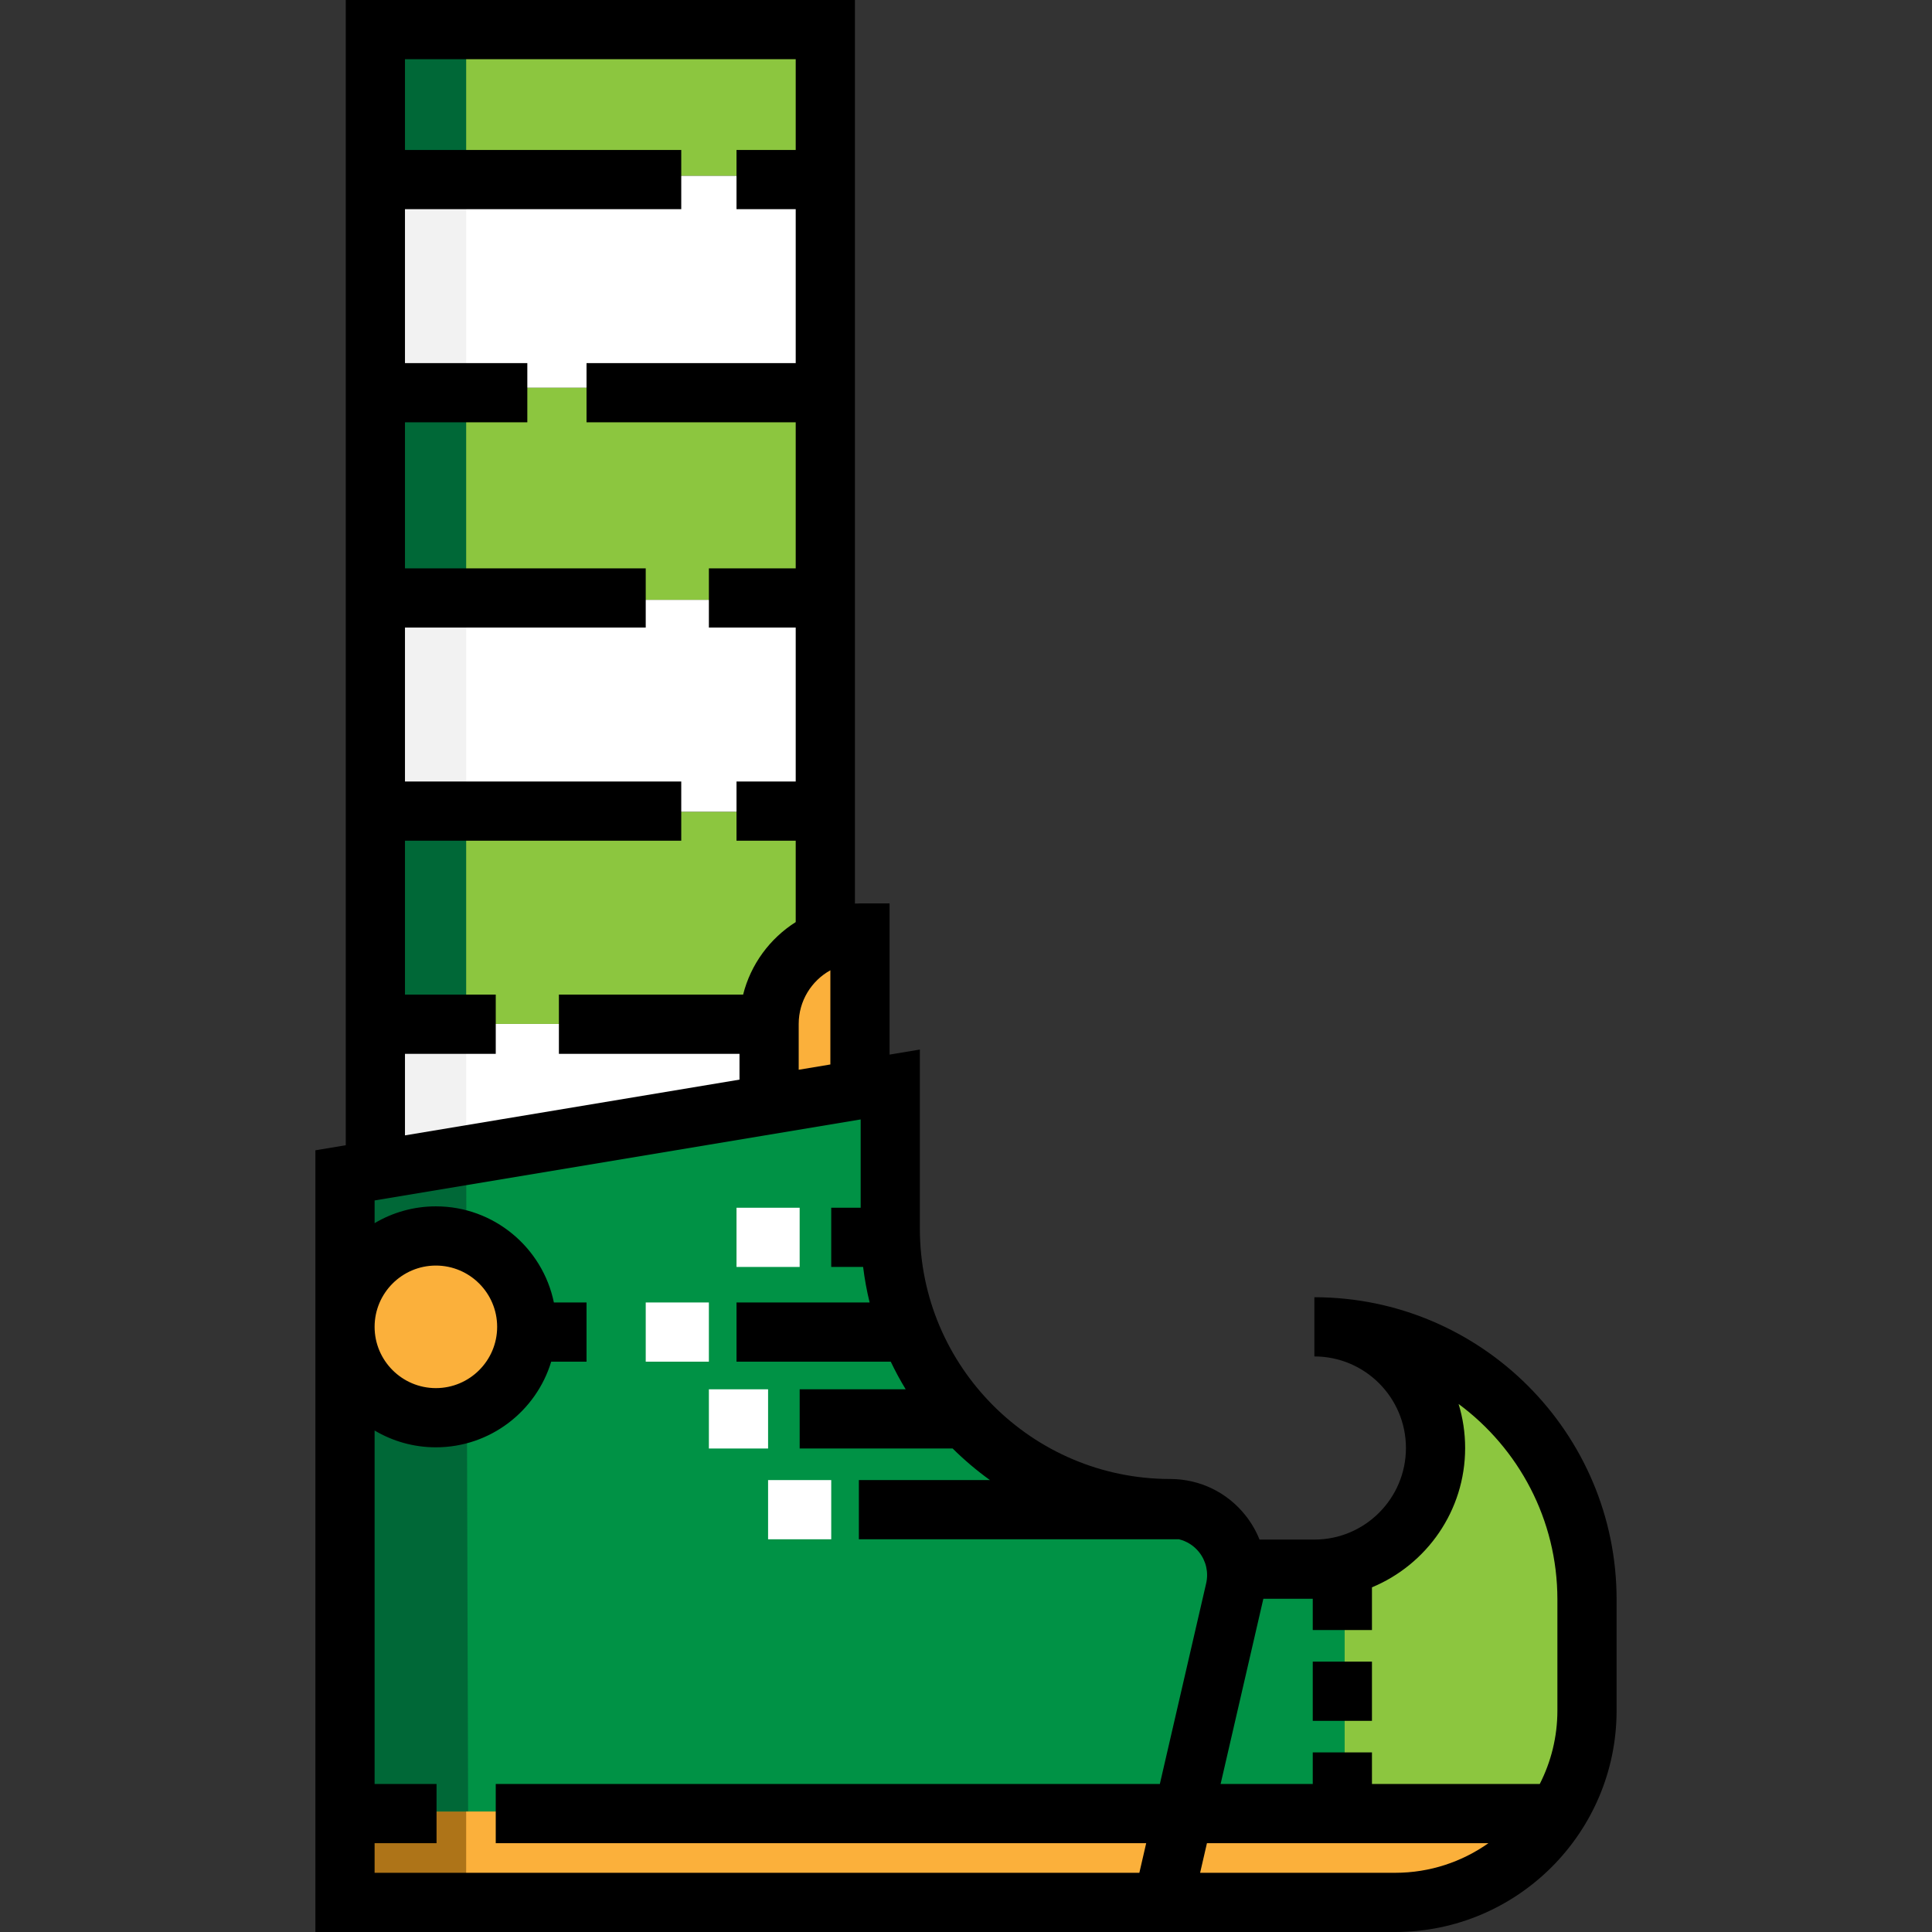 <?xml version="1.0" encoding="iso-8859-1"?>
<!-- Uploaded to: SVG Repo, www.svgrepo.com, Generator: SVG Repo Mixer Tools -->
<svg xmlns="http://www.w3.org/2000/svg" xmlns:xlink="http://www.w3.org/1999/xlink" version="1.1" id="Capa_1"  viewBox="0 0 489.5 489.5" xml:space="preserve" width="512" height="512">
<rect x="0" y="0" width="489.5" height="489.5" fill="#333333" stroke="none"/>
<g id="XMLID_884_">
	<g id="XMLID_765_">
		<polygon style="fill:#FFFFFF;" points="194.605,279.932 94.911,295.989 95.086,259.423 194.862,259.423   "/>
	</g>
	<g id="XMLID_832_">
		<polygon style="fill:#F2F2F2;" points="118.111,292.253 94.911,295.989 95.086,259.423 118.111,259.423   "/>
	</g>
	<g id="XMLID_768_">
		<rect x="95.086" y="151.972" style="fill:#FFFFFF;" width="115.126" height="53.725"/>
	</g>
	<g id="XMLID_829_">
		<rect x="95.086" y="44.521" style="fill:#FFFFFF;" width="115.126" height="53.725"/>
	</g>
	<g id="XMLID_830_">
		<rect x="95.086" y="151.972" style="fill:#F2F2F2;" width="23.025" height="53.725"/>
	</g>
	<g id="XMLID_828_">
		<rect x="95.086" y="44.521" style="fill:#F2F2F2;" width="23.025" height="53.725"/>
	</g>
	<g id="XMLID_766_">
		<rect x="95.086" y="205.697" style="fill:#8CC63F;" width="115.126" height="53.726"/>
	</g>
	<g id="XMLID_767_">
		<rect x="95.086" y="205.697" style="fill:#006837;" width="23.025" height="53.726"/>
	</g>
	<g id="XMLID_770_">
		<rect x="95.086" y="98.246" style="fill:#8CC63F;" width="115.126" height="53.726"/>
	</g>
	<g id="XMLID_769_">
		<rect x="95.086" y="98.246" style="fill:#006837;" width="23.025" height="53.726"/>
	</g>
	<g id="XMLID_827_">
		<rect x="95.086" y="6.145" style="fill:#8CC63F;" width="115.126" height="38.375"/>
	</g>
	<g id="XMLID_813_">
		<rect x="95.086" y="6.145" style="fill:#006837;" width="23.025" height="38.375"/>
	</g>
	<g id="XMLID_408_">
		<path style="fill:#009245;" d="M294.638,482l18.262-79.135c2.437-10.559-5.583-20.641-16.42-20.641h0    c-39.167,0-70.918-31.751-70.918-70.918v-36.533L87.411,297.798V482h222.577h43.498c26.843,0,48.603-21.76,48.603-48.603v-28.148    c0-38.149-30.926-69.076-69.076-69.076c16.955,0,30.7,13.745,30.7,30.7c0,16.955-13.745,30.7-30.7,30.7h-23.025"/>
	</g>
	<g id="XMLID_407_">
		<path style="fill:#8CC63F;" d="M340.689,396.607c13.241-3.408,23.025-15.428,23.025-29.733c0-16.955-13.745-30.7-30.7-30.7    c38.149,0,69.076,30.926,69.076,69.076v28.148c0,26.843-21.76,48.603-48.603,48.603h-12.797L340.689,396.607z"/>
	</g>
	<g id="XMLID_764_">
		<path style="fill:#FBB03B;" d="M194.862,274.773v-15.35c0-12.716,10.309-23.025,23.025-23.025l0,0v38.375"/>
	</g>
	<g id="XMLID_735_">
		<polyline style="fill:#006837;" points="118.605,459 118.111,292.253 87.605,297.798 87.605,439.51 87.605,459 133.605,459   "/>
	</g>
	<g id="XMLID_788_">
		<polygon style="fill:#AE7418;" points="363.714,482 87.411,482 87.411,458.975 394.414,458.975   "/>
	</g>
	<g id="XMLID_763_">
		<polygon style="fill:#FBB03B;" points="363.714,482 118.111,482 118.111,458.975 394.414,458.975   "/>
	</g>
	<g id="XMLID_678_">
		<circle style="fill:#FBB03B;" cx="110.436" cy="336.174" r="23.025"/>
	</g>
	<g id="XMLID_798_">
		<rect x="186.605" y="306" style="fill:#FFFFFF;" width="16" height="15"/>
	</g>
	<g id="XMLID_477_">
		<rect x="332.605" y="421" width="15" height="15"/>
	</g>
	<g id="XMLID_489_">
		<rect x="163.605" y="330" style="fill:#FFFFFF;" width="16" height="15"/>
	</g>
	<g id="XMLID_490_">
		<rect x="179.605" y="352" style="fill:#FFFFFF;" width="15" height="15"/>
	</g>
	<g id="XMLID_491_">
		<rect x="194.605" y="375" style="fill:#FFFFFF;" width="16" height="15"/>
	</g>
	<path d="M333.014,328.673v15c12.793,0,23.2,10.408,23.2,23.201c0,12.793-10.407,23.2-23.2,23.2h-13.895   c-0.873-2.186-2.072-4.261-3.582-6.159c-4.646-5.841-11.593-9.191-19.057-9.191c-34.969,0-63.418-28.449-63.418-63.418v-45.387   l-7.675,1.279v-38.301h-7.5c-0.43,0-0.856,0.015-1.282,0.032V0h-129v290.162l-7.694,1.282V489.5h273.575   c30.934,0,56.102-25.168,56.102-56.103v-28.148C409.589,363.025,375.237,328.673,333.014,328.673z M202.362,259.423   c0-5.843,3.244-10.942,8.025-13.591v23.867l-8.025,1.338V259.423z M102.605,267h23v-15h-23v-39h70v-15h-70v-39h61v-15h-61v-37h31   V92h-31V53h70V38h-70V15h99v23h-15v15h15v39h-53v15h53v37h-22v15h22v39h-15v15h15v20.622c-6.533,4.137-11.395,10.68-13.326,18.378   h-46.674v15h45.757v6.536l-84.757,14.126V267z M290.403,467l-1.731,7.5H94.911V467h15.694v-15H94.911v-89.559   c4.552,2.701,9.859,4.258,15.525,4.258c13.763,0,25.424-9.158,29.219-21.699h8.95v-15h-8.272   c-2.862-13.882-15.18-24.352-29.897-24.352c-5.666,0-10.973,1.557-15.525,4.258v-5.754l123.151-20.525V306h-7.457v15h8.078   c0.379,3.057,0.927,6.061,1.649,9h-33.726v15h39.078c1.148,2.402,2.41,4.74,3.788,7h-26.866v15h38.763   c2.936,2.904,6.091,5.584,9.452,8h-33.216v15h81.114c1.987,0.487,3.771,1.61,5.079,3.253c1.784,2.243,2.438,5.132,1.794,7.925   L293.864,452H125.605v15H290.403z M94.911,336.173c0-8.56,6.965-15.525,15.525-15.525c8.561,0,15.525,6.964,15.525,15.525   c0,8.561-6.965,15.525-15.525,15.525C101.876,351.699,94.911,344.734,94.911,336.173z M353.486,474.5h-49.42l1.731-7.5h71.315   C370.423,471.718,362.276,474.5,353.486,474.5z M394.589,433.397c0,6.694-1.619,13.013-4.469,18.603h-42.514v-8h-15v8h-23.347   l10.829-46.926h12.518V413h15v-10.829c13.844-5.745,23.608-19.4,23.608-35.297c0-3.881-0.581-7.628-1.662-11.161   c15.177,11.226,25.037,29.252,25.037,49.536V433.397z"/>
</g>















</svg>